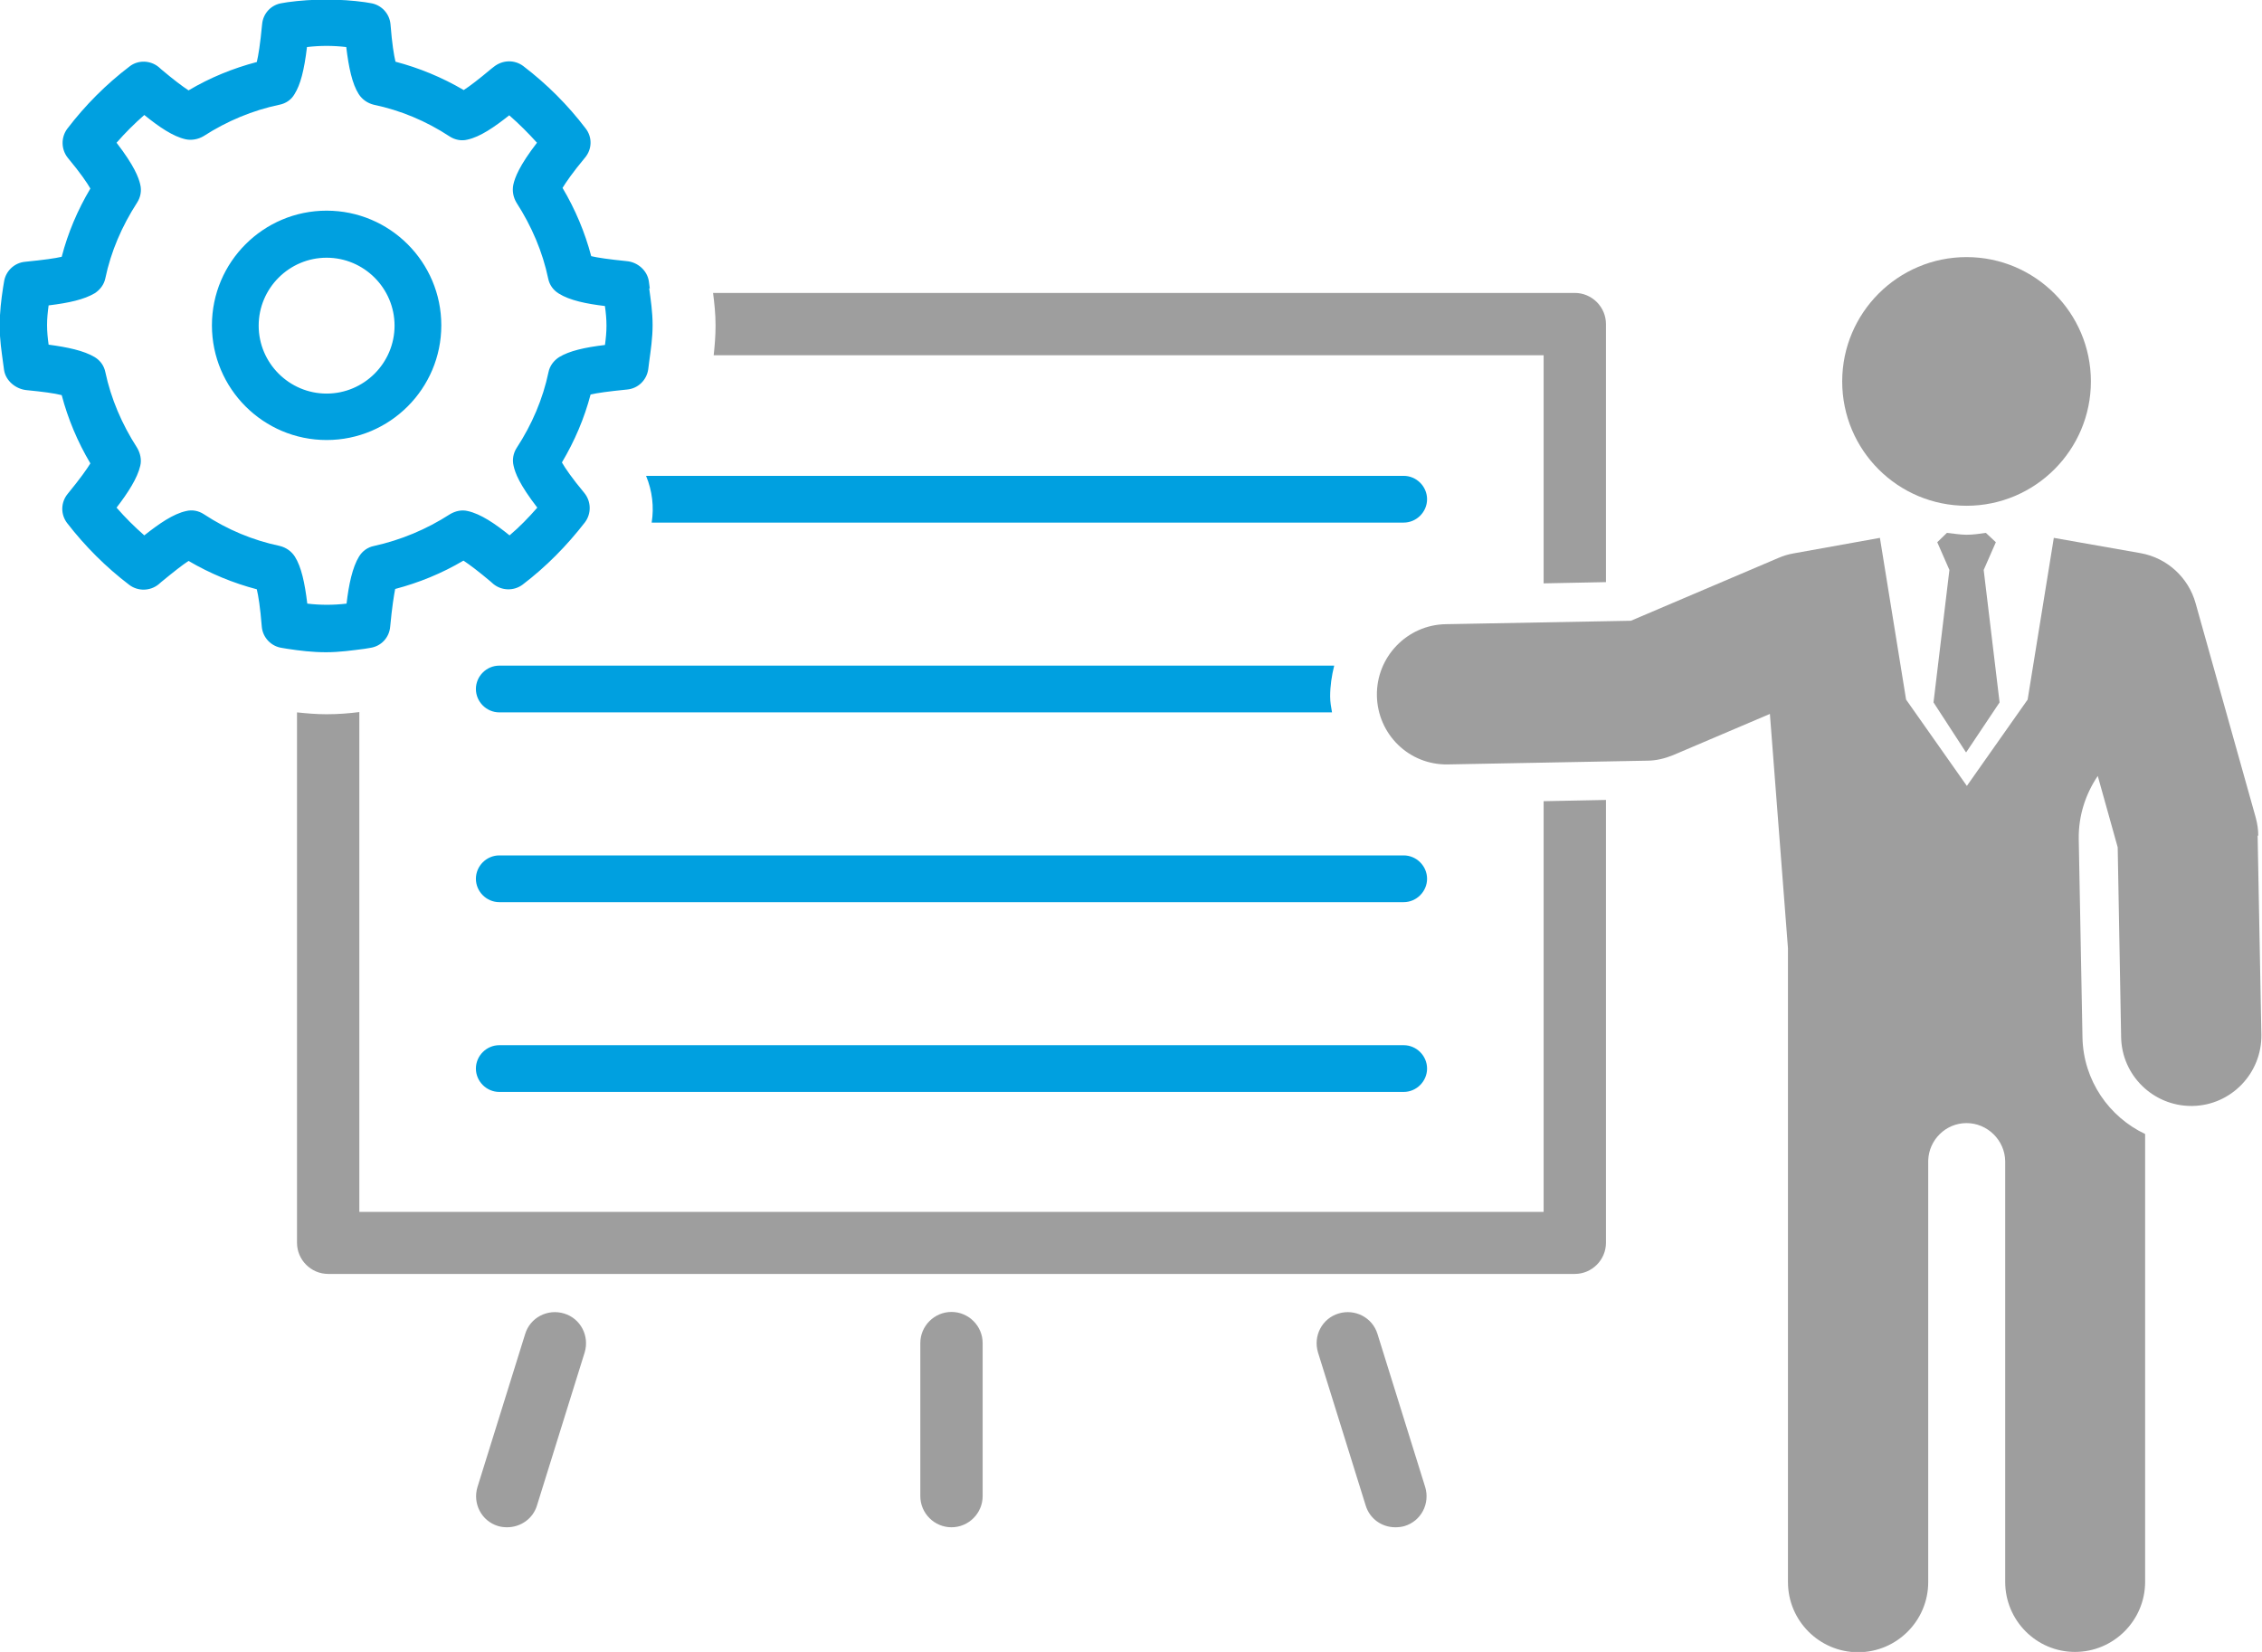 <?xml version="1.0" encoding="UTF-8"?><svg id="b" xmlns="http://www.w3.org/2000/svg" viewBox="0 0 72.58 53.01"><defs><style>.d{fill-rule:evenodd;}.d,.e{fill:#9e9e9e;}.f{fill:#00a0e0;}</style></defs><g id="c"><g><g><path class="e" d="M16.28,49.01c-.1,0-.2-.01-.3-.04-.53-.16-.82-.72-.66-1.25l1.53-4.91c.16-.53,.72-.82,1.25-.66,.53,.16,.82,.72,.66,1.25l-1.53,4.91c-.13,.43-.53,.7-.96,.7Z"/><path class="e" d="M44.77,49.01c-.43,0-.82-.27-.95-.7l-1.53-4.91c-.16-.53,.13-1.09,.66-1.25,.53-.16,1.09,.13,1.25,.66l1.53,4.91c.16,.53-.13,1.09-.66,1.25-.1,.03-.2,.04-.3,.04Z"/><path class="e" d="M30.53,49.01c-.55,0-1-.45-1-1v-4.91c0-.55,.45-1,1-1s1,.45,1,1v4.91c0,.55-.45,1-1,1Z"/></g><path class="d" d="M63.09,24.14l1.07-1.6-.51-4.25,.39-.89-.32-.3c-.21,.03-.41,.06-.62,.06s-.42-.04-.63-.06l-.31,.3,.39,.89-.51,4.25,1.04,1.6Zm9.37,2.67c0-.19-.03-.38-.08-.57l-1.93-6.88c-.23-.83-.92-1.46-1.77-1.61l-2.78-.49-.84,5.19-1.95,2.77-1.95-2.77-.84-5.19-2.78,.5c-.17,.03-.33,.08-.49,.15l-4.72,2.01-5.94,.11c-1.24,.02-2.23,1.05-2.21,2.29,.02,1.24,1.03,2.24,2.29,2.21l6.38-.12c.29,0,.57-.07,.84-.18l3.1-1.32,.58,7.52v20.34c0,1.24,1.01,2.25,2.25,2.25s2.25-1.01,2.25-2.25v-13.53c.02-.66,.56-1.2,1.23-1.2s1.23,.55,1.24,1.22v13.5c0,1.24,1,2.25,2.24,2.25h0c1.24,0,2.25-1.01,2.25-2.25v-14.37c-1.16-.55-1.98-1.72-2.01-3.09l-.12-6.38c-.01-.75,.22-1.44,.61-2.02l.64,2.29,.11,6.09c.02,1.23,1.03,2.21,2.25,2.21h.04c1.24-.02,2.23-1.05,2.21-2.29l-.12-6.38Z"/><path class="e" d="M59.11,12.24c0,2.21,1.79,3.99,3.99,3.99s3.99-1.79,3.99-3.99-1.79-3.99-3.99-3.99-3.99,1.79-3.99,3.99Z"/><path class="f" d="M20.91,16.77h24.13c.41,0,.75-.34,.75-.75s-.34-.75-.75-.75H20.73c.2,.48,.26,1,.18,1.5Zm-4.89,6.09h26.72c-.03-.17-.06-.33-.06-.51,0-.34,.05-.67,.13-.99H16.02c-.41,0-.75,.34-.75,.75s.34,.75,.75,.75Zm29.02,4.59H16.02c-.41,0-.75,.34-.75,.75s.34,.75,.75,.75h29.02c.41,0,.75-.34,.75-.75s-.34-.75-.75-.75Zm0,6.09H16.02c-.41,0-.75,.34-.75,.75s.34,.75,.75,.75h29.02c.41,0,.75-.34,.75-.75s-.34-.75-.75-.75Z"/><path class="e" d="M49.53,38.89H11.53V22.85c-.32,.04-.66,.07-1.05,.07-.35,0-.66-.03-.95-.06v17.02c0,.55,.45,1,1,1H50.53c.55,0,1-.45,1-1v-14.21l-2,.04v13.17Zm1-29.49H22.88c.04,.32,.08,.66,.08,1.05,0,.35-.03,.66-.06,.95h26.63v7.32l2-.04V10.4c0-.55-.45-1-1-1Z"/><path class="f" d="M10.48,6.76c-2.03,0-3.68,1.65-3.68,3.68s1.65,3.68,3.68,3.68,3.68-1.65,3.68-3.68-1.65-3.68-3.68-3.68Zm0,5.87c-1.2,0-2.18-.98-2.18-2.18s.98-2.18,2.18-2.18,2.18,.98,2.18,2.18-.98,2.18-2.18,2.18Zm10.37-3.37l-.03-.23c-.05-.35-.36-.62-.71-.65-.59-.06-.93-.11-1.14-.16-.2-.76-.51-1.5-.92-2.19,.11-.18,.32-.49,.72-.97,.23-.27,.24-.66,.02-.94-.57-.75-1.24-1.42-2-2-.28-.21-.66-.2-.94,.02l-.09,.07c-.38,.32-.68,.55-.88,.68-.7-.41-1.43-.71-2.19-.91-.05-.21-.11-.57-.16-1.2-.03-.35-.3-.63-.64-.68l-.18-.03c-.78-.11-1.69-.11-2.48,0l-.18,.03c-.35,.05-.61,.33-.64,.68-.06,.64-.12,1-.17,1.21-.76,.2-1.5,.5-2.19,.91-.2-.13-.49-.35-.87-.67l-.09-.08c-.27-.22-.66-.23-.93-.02-.75,.57-1.42,1.24-2,2-.21,.28-.2,.67,.02,.94,.4,.48,.61,.79,.72,.98-.41,.69-.72,1.42-.92,2.19-.21,.05-.57,.1-1.17,.16-.35,.03-.63,.3-.68,.64l-.03,.18c-.06,.39-.11,.8-.11,1.24s.06,.81,.11,1.19l.03,.22c.05,.35,.38,.62,.73,.65,.51,.05,.89,.1,1.12,.16,.2,.76,.51,1.5,.92,2.19-.11,.18-.32,.48-.73,.98-.22,.27-.23,.65-.02,.93,.58,.75,1.25,1.42,2,1.99,.28,.21,.67,.2,.94-.02l.08-.07c.39-.32,.68-.55,.88-.68,.7,.41,1.43,.71,2.19,.91,.05,.21,.11,.57,.16,1.2,.03,.35,.3,.63,.64,.68l.18,.03c.39,.06,.8,.11,1.24,.11s.85-.06,1.24-.11l.18-.03c.35-.05,.61-.33,.64-.68,.06-.64,.12-1,.16-1.21,.76-.2,1.5-.5,2.19-.91,.2,.13,.49,.35,.87,.67l.09,.08c.27,.22,.66,.23,.94,.02,.75-.57,1.42-1.25,2-2,.21-.28,.2-.67-.02-.94-.4-.48-.61-.79-.72-.98,.41-.69,.72-1.42,.92-2.18,.21-.05,.57-.1,1.17-.16,.35-.03,.63-.3,.68-.65l.03-.24c.05-.37,.11-.76,.11-1.18s-.06-.81-.11-1.18Zm-1.44,1.81c-.66,.08-1.14,.19-1.47,.39-.17,.11-.3,.28-.34,.48-.18,.86-.53,1.68-1.02,2.43-.11,.17-.15,.38-.1,.58,.05,.23,.19,.6,.76,1.34-.28,.32-.57,.62-.89,.89-.47-.38-.93-.69-1.34-.78-.2-.05-.4,0-.57,.1-.76,.49-1.58,.83-2.44,1.02-.2,.04-.37,.16-.48,.34-.21,.34-.33,.9-.4,1.51-.43,.05-.83,.05-1.26,0-.08-.66-.19-1.18-.4-1.51-.11-.17-.28-.29-.48-.34-.86-.18-1.68-.52-2.44-1.02-.17-.11-.37-.15-.57-.1-.41,.09-.86,.4-1.34,.78-.32-.28-.61-.57-.89-.89,.37-.48,.67-.95,.76-1.34,.05-.2,0-.41-.1-.58-.49-.76-.84-1.58-1.02-2.43-.04-.2-.16-.37-.34-.48-.35-.21-.88-.32-1.48-.4-.03-.21-.05-.42-.05-.63s.02-.41,.05-.63c.66-.08,1.14-.19,1.48-.39,.17-.11,.3-.28,.34-.48,.18-.86,.53-1.67,1.02-2.43,.11-.17,.15-.38,.1-.58-.05-.22-.19-.6-.76-1.34,.28-.32,.57-.61,.89-.89,.47,.38,.92,.69,1.33,.78,.19,.04,.4,0,.57-.1,.76-.49,1.58-.83,2.44-1.01,.2-.04,.38-.16,.48-.34,.19-.3,.31-.76,.4-1.51,.43-.05,.83-.05,1.26,0,.08,.66,.19,1.18,.4,1.51,.11,.17,.28,.29,.48,.34,.86,.18,1.68,.52,2.44,1.02,.17,.11,.38,.15,.57,.1,.41-.09,.86-.4,1.34-.78,.32,.28,.61,.57,.89,.88-.57,.74-.71,1.12-.76,1.35-.04,.2,0,.4,.1,.57,.49,.76,.84,1.58,1.02,2.44,.04,.2,.16,.37,.34,.48,.35,.22,.89,.33,1.48,.4,.03,.21,.05,.42,.05,.63s-.02,.41-.05,.63Z"/></g></g></svg>